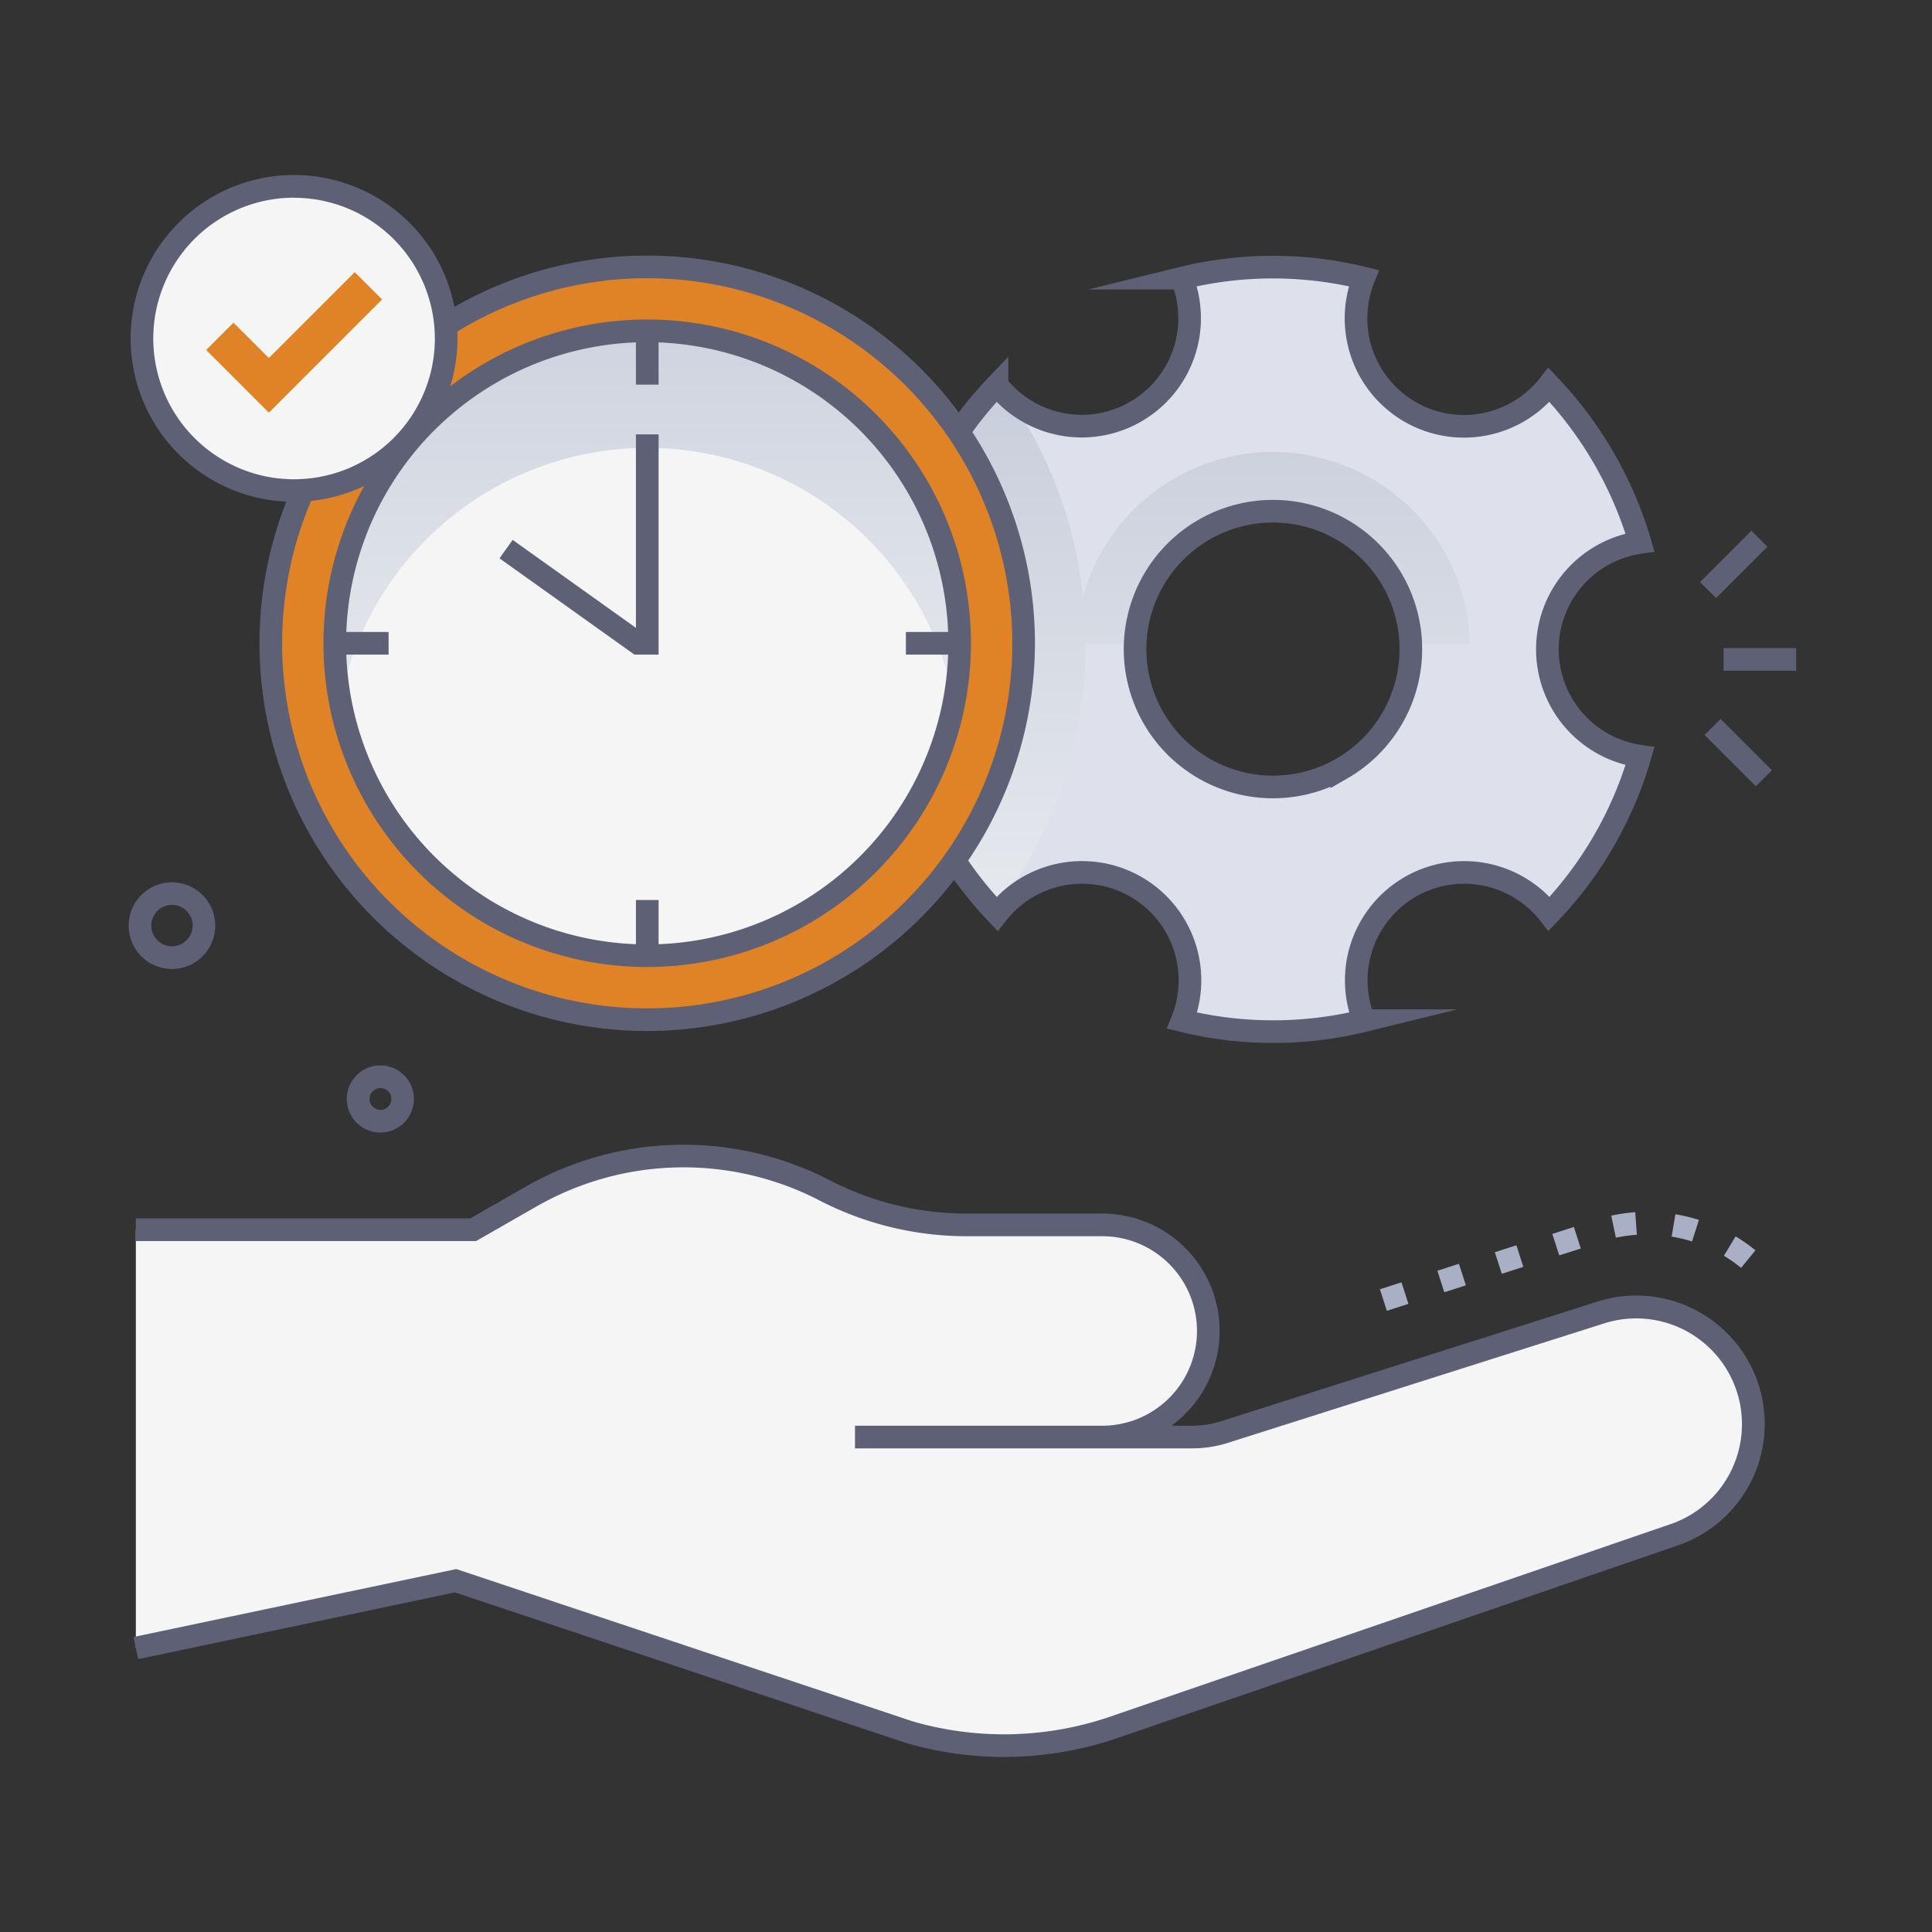 <svg xmlns="http://www.w3.org/2000/svg" xmlns:xlink="http://www.w3.org/1999/xlink" viewBox="0 0 512 512"><rect x="0" y="0" width="512" height="512" fill="#333333" stroke="none"/><defs><style>.cls-1{isolation:isolate;}.cls-2{fill:#f5f5f5;}.cls-3{fill:#5e6175;}.cls-4{fill:#dee1ec;}.cls-5,.cls-8{mix-blend-mode:multiply;}.cls-5{fill:url(#linear-gradient);}.cls-6{fill:none;stroke:#5e6175;stroke-miterlimit:10;stroke-width:6px;}.cls-7{fill:#e08326;}.cls-8{fill:url(#linear-gradient-2);}.cls-9{fill:#a9afc4;}</style><linearGradient id="linear-gradient" x1="314.81" y1="108.08" x2="314.81" y2="279.89" gradientUnits="userSpaceOnUse"><stop offset="0" stop-color="#cacfdd"/><stop offset="1" stop-color="#eef0f1"/></linearGradient><linearGradient id="linear-gradient-2" x1="171.53" y1="64.72" x2="171.53" y2="229.64" xlink:href="#linear-gradient"/></defs><title>Efficient</title><g class="cls-1"><g id="Efficient"><path class="cls-2" d="M292.1,380.83a28.11,28.11,0,0,0,0-56.22h-36a81.71,81.71,0,0,1-37.48-9.1,81.67,81.67,0,0,0-78,1.67l-15.21,8.71H36V436.75l84.74-17.83L240.92,459a90.2,90.2,0,0,0,54-1.15l148.34-51a31,31,0,0,0-19.15-59L324.3,379.56a28.27,28.27,0,0,1-8.37,1.27Z"/><path class="cls-3" d="M266.07,465.61a93,93,0,0,1-26.1-3.75L120.56,422,36.62,439.69l-1.24-5.87,85.54-18,120.89,40.34a86.9,86.9,0,0,0,52.1-1.13l148.32-50.95A28,28,0,0,0,425,350.75l-99.74,31.67a31.18,31.18,0,0,1-9.28,1.41h-89.4v-6H292.1a25.11,25.11,0,0,0,0-50.22h-36a85,85,0,0,1-38.86-9.44,78.37,78.37,0,0,0-75.17,1.62l-15.9,9.1H36v-6h88.61l14.52-8.31A84.34,84.34,0,0,1,220,312.84a79,79,0,0,0,36.1,8.77h36a31.1,31.1,0,0,1,18.35,56.22c5.28,0,8.46.27,13-1.14L423.15,345a34,34,0,0,1,21,64.72L295.85,460.7A93.19,93.19,0,0,1,266.07,465.61Z"/><path class="cls-4" d="M410.5,102a28.61,28.61,0,0,1-49.08-28.29,101,101,0,0,0-48.21,0,28.59,28.59,0,0,1-49,28.32,101,101,0,0,0-24.09,41.76,28.61,28.61,0,0,1,0,56.64,102.2,102.2,0,0,0,24.1,41.75,28.6,28.6,0,0,1,49.06,28.3,101.16,101.16,0,0,0,48.21,0,28.6,28.6,0,0,1,49.05-28.31,101.17,101.17,0,0,0,24.08-41.77,28.61,28.61,0,0,1,0-56.64A102.31,102.31,0,0,0,410.5,102ZM355.6,203.67A36.54,36.54,0,1,1,369,153.76,36.54,36.54,0,0,1,355.6,203.67Z"/><path class="cls-5" d="M382.58,145.91A52.23,52.23,0,0,0,287,158.1a115.19,115.19,0,0,0-18.9-52,27.67,27.67,0,0,1-3.91-4.1,101,101,0,0,0-24.09,41.76,28.61,28.61,0,0,1,0,56.64,102.1,102.1,0,0,0,23.4,41,115.49,115.49,0,0,0,24.2-70.87h13.17a36.53,36.53,0,0,1,18.23-30.09c24-13.84,53.7,3.07,54.77,30.09h15.72A52,52,0,0,0,382.58,145.91Z"/><path class="cls-6" d="M410.5,102a28.61,28.61,0,0,1-49.08-28.29,101,101,0,0,0-48.21,0,28.59,28.59,0,0,1-49,28.32,101,101,0,0,0-24.09,41.76,28.61,28.61,0,0,1,0,56.64,102.2,102.2,0,0,0,24.1,41.75,28.6,28.6,0,0,1,49.06,28.3,101.16,101.16,0,0,0,48.21,0,28.6,28.6,0,0,1,49.05-28.31,101.17,101.17,0,0,0,24.08-41.77,28.61,28.61,0,0,1,0-56.64A102.31,102.31,0,0,0,410.5,102ZM355.6,203.67A36.54,36.54,0,1,1,369,153.76,36.54,36.54,0,0,1,355.6,203.67Z"/><circle class="cls-7" cx="171.53" cy="170.48" r="99.75"/><path class="cls-3" d="M171.53,273.23A102.75,102.75,0,1,1,274.27,170.48,102.87,102.87,0,0,1,171.53,273.23Zm0-199.5a96.75,96.75,0,1,0,96.74,96.75A96.86,96.86,0,0,0,171.53,73.73Z"/><circle class="cls-2" cx="171.53" cy="170.48" r="82.79"/><path class="cls-8" d="M252.87,186a82.81,82.81,0,0,0-162.69,0,82.8,82.8,0,1,1,162.69,0Z"/><path class="cls-3" d="M171.53,256.27a85.8,85.8,0,1,1,85.79-85.79A85.9,85.9,0,0,1,171.53,256.27Zm0-165.59a79.8,79.8,0,1,0,79.79,79.8A79.89,79.89,0,0,0,171.53,90.68Z"/><polygon class="cls-3" points="174.53 173.48 168.13 173.48 132.37 147.96 135.86 143.08 168.53 166.39 168.53 115.11 174.53 115.11 174.53 173.48"/><rect class="cls-3" x="168.53" y="87.68" width="6" height="14.25"/><rect class="cls-3" x="88.73" y="167.48" width="14.25" height="6"/><rect class="cls-3" x="240.07" y="167.48" width="14.25" height="6"/><rect class="cls-3" x="168.53" y="238.51" width="6" height="14.25"/><circle class="cls-2" cx="77.94" cy="89.72" r="40.3"/><path class="cls-3" d="M77.94,133a43.31,43.31,0,1,1,43.3-43.3A43.36,43.36,0,0,1,77.94,133Zm0-80.61a37.31,37.31,0,1,0,37.3,37.31A37.35,37.35,0,0,0,77.94,52.41Z"/><polygon class="cls-7" points="71.25 109.36 54.63 92.75 61.87 85.51 71.25 94.88 94.01 72.12 101.25 79.36 71.25 109.36"/><path class="cls-9" d="M367.53,347.38l-1.84-5.71,5.72-1.84,1.84,5.71Zm15.23-4.91-1.84-5.71,5.71-1.84,1.84,5.71Zm15.23-4.9-1.84-5.72,5.71-1.84,1.84,5.72ZM461.41,336a38,38,0,0,0-4.55-3.21l3.1-5.14a46.43,46.43,0,0,1,5.25,3.7Zm-48.19-3.32L411.38,327l5.71-1.84,1.84,5.71ZM448.41,329a40.15,40.15,0,0,0-5.41-1.29l1-5.92a46.4,46.4,0,0,1,6.24,1.49ZM428.22,328,427,322.16a46.7,46.7,0,0,1,6.35-.92l.44,6A39.45,39.45,0,0,0,428.22,328Z"/><path class="cls-3" d="M34.38,247.81h0a11.47,11.47,0,1,1,20.89,3.62A11.46,11.46,0,0,1,34.38,247.81Zm11.2-8a5.47,5.47,0,0,0-5.35,6.67h0a5.48,5.48,0,1,0,5.35-6.67Z"/><path class="cls-3" d="M92.13,293.19h0a8.89,8.89,0,1,1,16.18,2.8A8.88,8.88,0,0,1,92.13,293.19ZM98,291.87a2.89,2.89,0,1,0,2.19-3.45A2.9,2.9,0,0,0,98,291.87Z"/><rect class="cls-3" x="456.76" y="171.75" width="19.24" height="6"/><rect class="cls-3" x="449.85" y="146.6" width="19.24" height="6" transform="translate(28.82 368.76) rotate(-45.01)"/><rect class="cls-3" x="457.66" y="189.83" width="6" height="19.24" transform="translate(-6.11 384.15) rotate(-45)"/></g></g></svg>